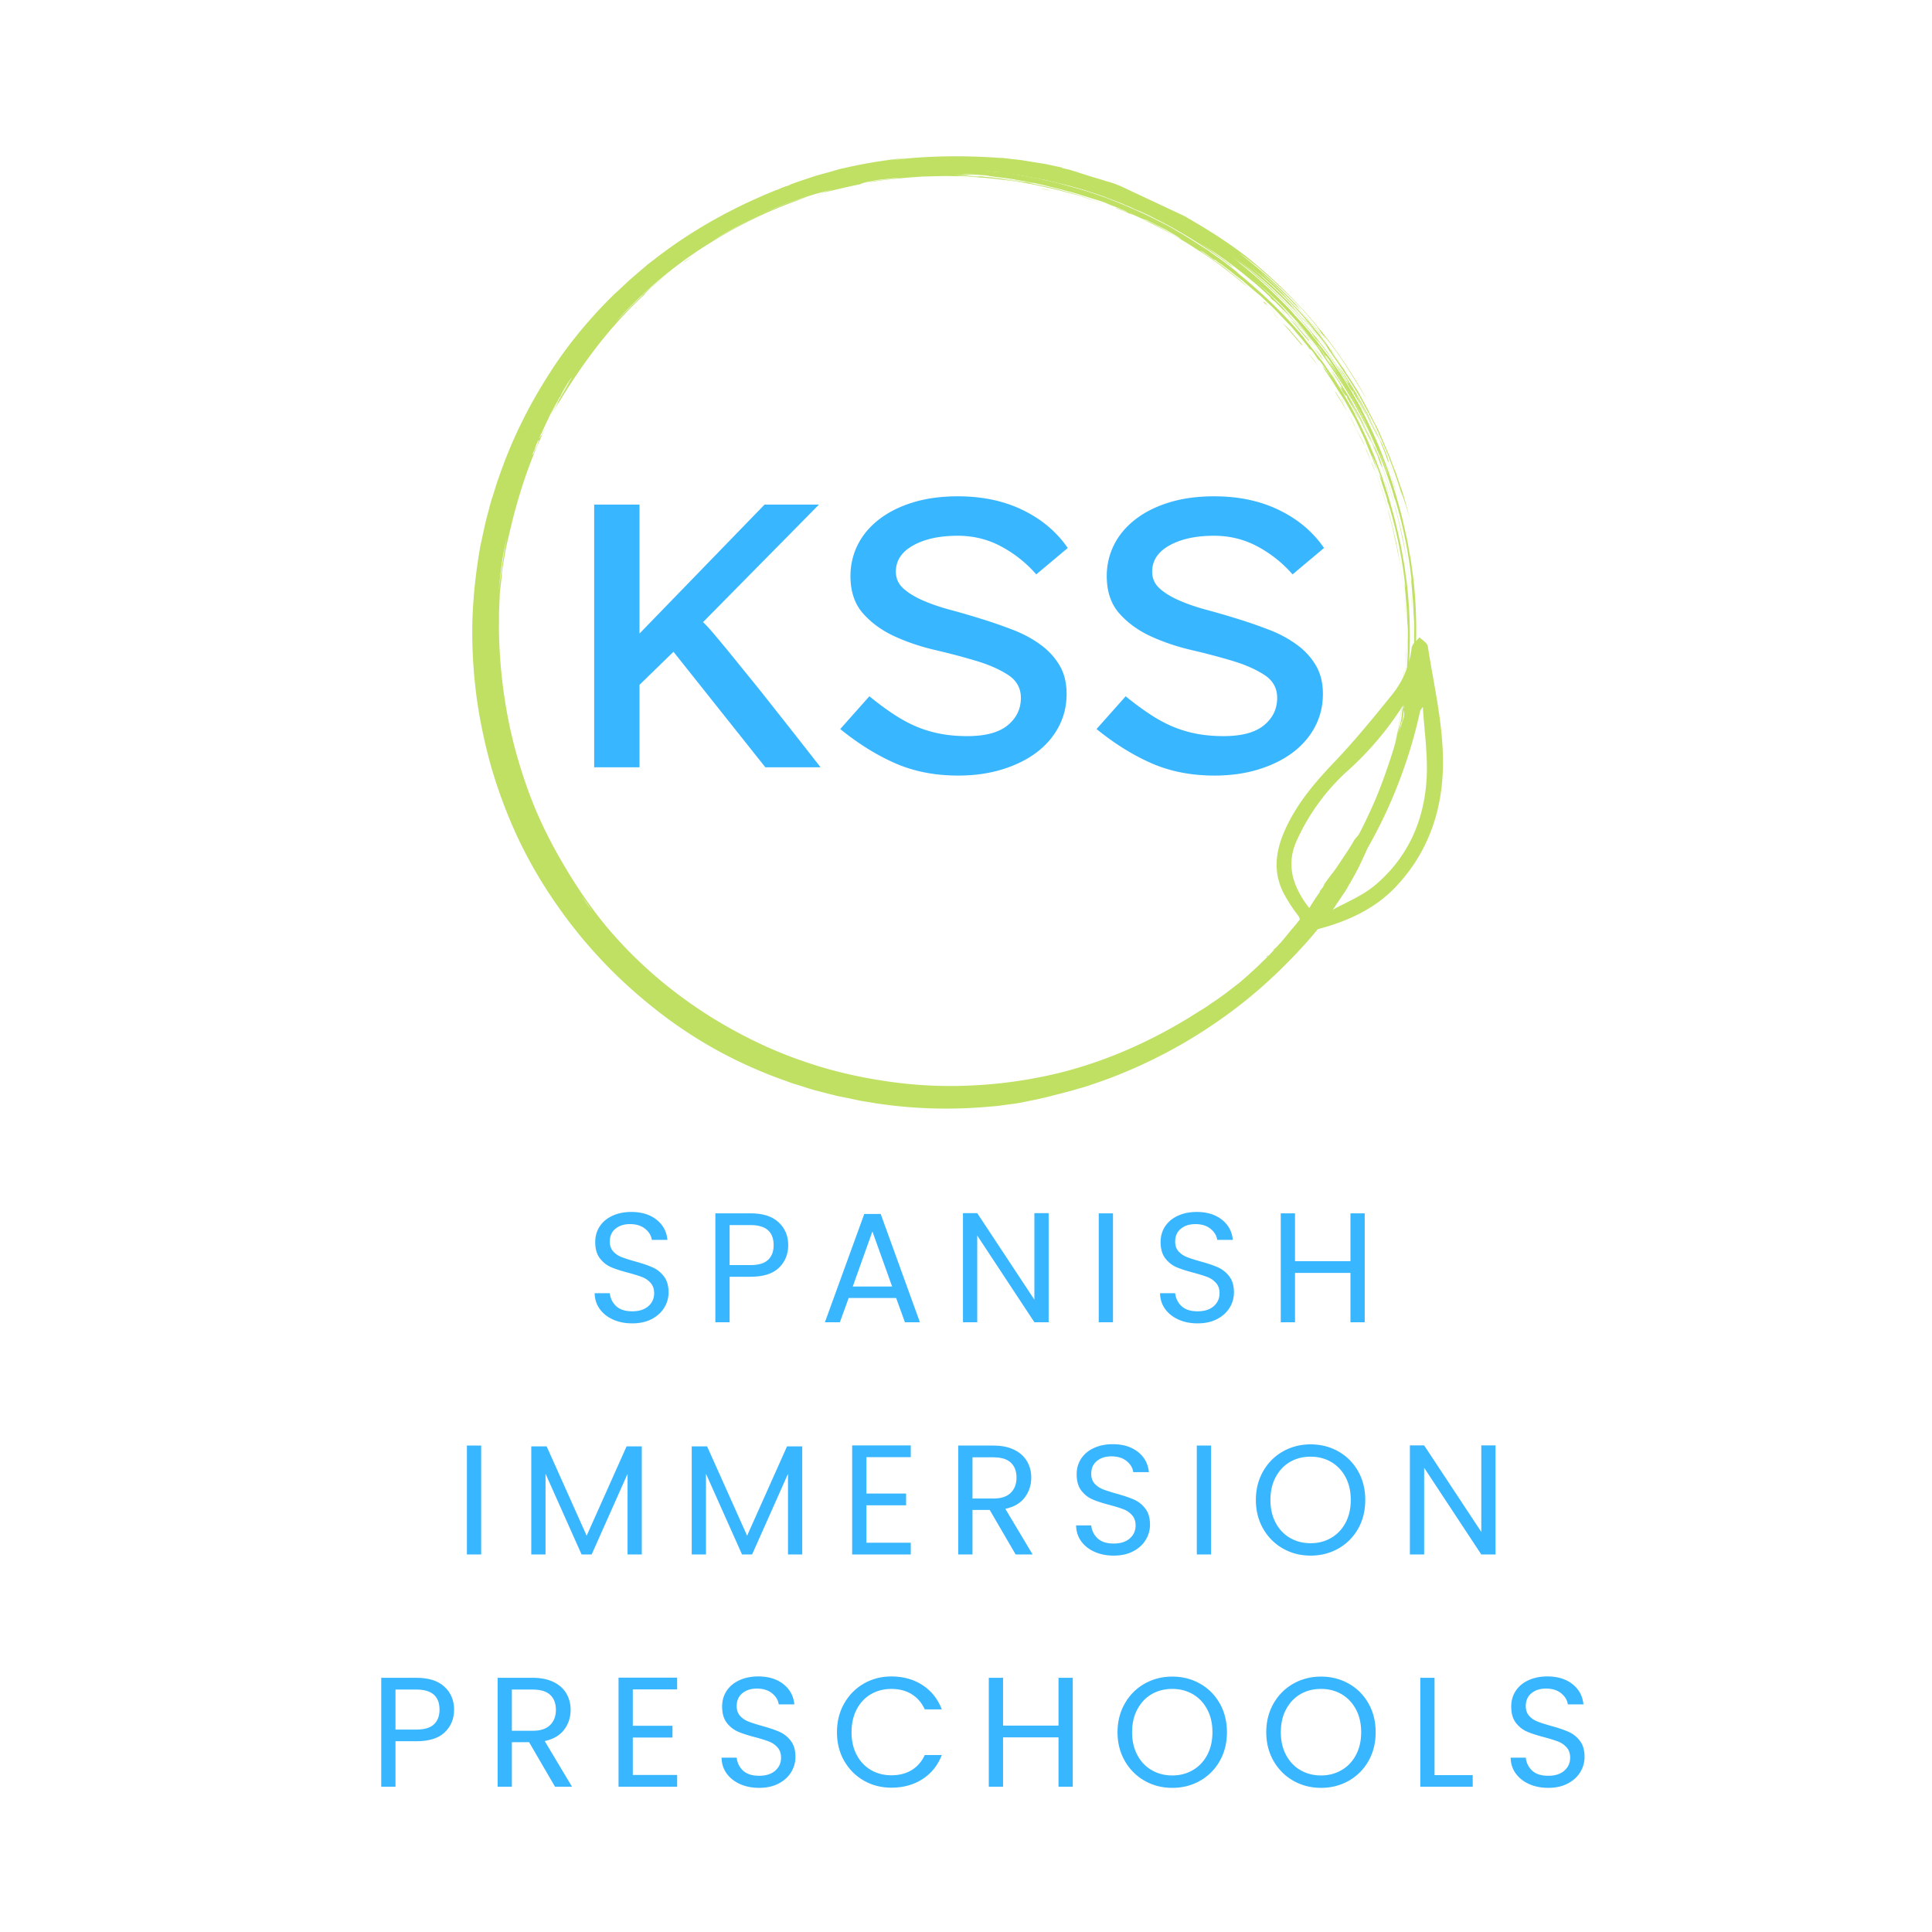 <?xml version="1.0" encoding="UTF-8"?>
<svg data-bbox="73.998 30.339 233.564 316.681" height="500" viewBox="0 0 375 375" width="500" xmlns="http://www.w3.org/2000/svg" data-type="color">
    <g>
        <defs>
            <clipPath id="d9c6c1a0-902d-48c0-a12d-6ac3201620bf">
                <path d="M234 123h47v72h-47Zm0 0"/>
            </clipPath>
            <clipPath id="dc88207c-a878-4fbd-9956-d23a12d1d5f5">
                <path d="m234.781 142.02 42.117-18.934 23.442 52.148-42.117 18.93Zm0 0"/>
            </clipPath>
            <clipPath id="e309844a-1fa2-4182-9c03-8c430c95ac2b">
                <path d="m116.113 195.363 160.45-72.125 26.597 59.164-160.45 72.125Zm0 0"/>
            </clipPath>
            <clipPath id="7288fbd7-86a0-4d0d-9e08-cadc69a917f2">
                <path d="M93 30h182v184H93Zm0 0"/>
            </clipPath>
            <clipPath id="e6debccd-37cd-48d6-bcf6-6edef047a14b">
                <path d="m63.07 166.473 78-166.22 165.223 77.532-78 166.219Zm0 0"/>
            </clipPath>
            <clipPath id="8868dfe7-836f-4831-ac3f-7a4f19ba2056">
                <path d="m228.23 243.977 78-166.22L141.008.228l-78 166.218Zm0 0"/>
            </clipPath>
            <clipPath id="86572264-fa00-4141-a2d5-75d7fcdf9e97">
                <path d="M91 31h183v185H91Zm0 0"/>
            </clipPath>
            <clipPath id="11cd72df-3e87-4b5d-b4c9-11854e0d1403">
                <path d="M60.883 167.777 139.352.563 305.57 78.559l-78.468 167.214Zm0 0"/>
            </clipPath>
            <clipPath id="b35492dc-4d3e-4f39-842d-5e7692cbbbfd">
                <path d="m226.777 245.621 78.465-167.215-166.219-78L60.56 167.621Zm0 0"/>
            </clipPath>
        </defs>
        <path d="M122.721 256.865q-2.097 0-3.75-.75-1.64-.75-2.578-2.063-.939-1.312-.969-3.047h2.938a3.9 3.9 0 0 0 1.219 2.5q1.077 1.018 3.14 1.016c1.32 0 2.36-.328 3.11-.984.757-.657 1.14-1.5 1.14-2.532q-.001-1.218-.672-1.968a4.16 4.16 0 0 0-1.656-1.157q-1.003-.386-2.703-.843-2.096-.545-3.36-1.094-1.253-.546-2.156-1.719-.89-1.172-.89-3.14-.002-1.717.875-3.047.89-1.342 2.484-2.063 1.594-.733 3.656-.734 2.966.001 4.86 1.484 1.906 1.488 2.14 3.938h-3.03q-.158-1.218-1.282-2.141-1.112-.92-2.969-.922c-1.148 0-2.086.305-2.812.906q-1.094.89-1.094 2.485c0 .773.21 1.402.64 1.89q.656.721 1.61 1.11.966.377 2.687.86 2.093.578 3.36 1.14a5.6 5.6 0 0 1 2.187 1.734q.922 1.16.922 3.156a5.6 5.6 0 0 1-.828 2.922q-.816 1.362-2.422 2.219-1.611.844-3.797.844m0 0" fill="#38b6ff" data-color="1"/>
        <path d="M152.992 241.693q-.001 2.643-1.813 4.39-1.798 1.735-5.5 1.735h-4.062v8.828h-2.766v-21.14h6.828q3.575 0 5.438 1.734 1.875 1.723 1.875 4.453m-7.313 3.86q2.311 0 3.39-1c.727-.677 1.095-1.63 1.095-2.86q0-3.904-4.485-3.906h-4.062v7.765Zm0 0" fill="#38b6ff" data-color="1"/>
        <path d="M173.942 251.943h-9.219l-1.703 4.703h-2.906l7.64-21.016h3.188l7.61 21.016h-2.907Zm-.781-2.234-3.828-10.688-3.813 10.688Zm0 0" fill="#38b6ff" data-color="1"/>
        <path d="M203.54 256.646h-2.766l-11.094-16.828v16.828h-2.766v-21.172h2.766l11.094 16.797v-16.797h2.765Zm0 0" fill="#38b6ff" data-color="1"/>
        <path d="M216.03 235.505v21.141h-2.765v-21.14Zm0 0" fill="#38b6ff" data-color="1"/>
        <path d="M232.462 256.865q-2.097 0-3.75-.75-1.64-.75-2.578-2.063-.939-1.312-.969-3.047h2.938a3.9 3.9 0 0 0 1.219 2.5q1.077 1.018 3.14 1.016c1.32 0 2.36-.328 3.11-.984.757-.657 1.14-1.5 1.14-2.532q-.002-1.218-.672-1.968a4.16 4.16 0 0 0-1.656-1.157q-1.003-.386-2.703-.843-2.095-.545-3.36-1.094-1.253-.546-2.156-1.719-.89-1.172-.89-3.14c0-1.145.289-2.16.875-3.047q.891-1.342 2.484-2.063 1.594-.733 3.656-.734 2.966.001 4.86 1.484 1.906 1.488 2.14 3.938h-3.03q-.158-1.218-1.282-2.141-1.112-.92-2.969-.922c-1.148 0-2.086.305-2.812.906q-1.094.89-1.094 2.485c0 .773.21 1.402.64 1.89q.656.721 1.61 1.11.965.377 2.687.86 2.093.578 3.36 1.14a5.6 5.6 0 0 1 2.187 1.734q.921 1.16.922 3.156a5.6 5.6 0 0 1-.828 2.922q-.816 1.362-2.422 2.219-1.611.844-3.797.844m0 0" fill="#38b6ff" data-color="1"/>
        <path d="M264.89 235.505v21.141h-2.766v-9.578H251.36v9.578h-2.766v-21.14h2.766v9.28h10.765v-9.28Zm0 0" fill="#38b6ff" data-color="1"/>
        <path d="M93.393 280.583v21.141h-2.766v-21.14Zm0 0" fill="#38b6ff" data-color="1"/>
        <path d="M124.574 280.74v20.984h-2.765v-15.656l-6.97 15.656h-1.952l-7-15.672v15.672h-2.766V280.74h2.985l7.765 17.343 7.75-17.343Zm0 0" fill="#38b6ff" data-color="1"/>
        <path d="M155.716 280.74v20.984h-2.765v-15.656l-6.97 15.656h-1.952l-7-15.672v15.672h-2.766V280.74h2.984l7.766 17.343 7.75-17.343Zm0 0" fill="#38b6ff" data-color="1"/>
        <path d="M168.17 282.833v7.063h7.703v2.281h-7.703v7.266h8.61v2.281h-11.376v-21.172h11.375v2.281Zm0 0" fill="#38b6ff" data-color="1"/>
        <path d="m197.135 301.724-5.031-8.64h-3.344v8.64h-2.766v-21.14h6.828q2.404.001 4.047.827 1.654.814 2.469 2.22.827 1.392.828 3.171 0 2.19-1.266 3.86-1.253 1.658-3.765 2.203l5.297 8.859Zm-8.375-10.86h4.062c1.5 0 2.617-.367 3.36-1.109q1.125-1.107 1.125-2.953 0-1.875-1.11-2.906-1.095-1.031-3.375-1.031h-4.062Zm0 0" fill="#38b6ff" data-color="1"/>
        <path d="M216.168 301.943q-2.097 0-3.75-.75-1.64-.75-2.578-2.063-.939-1.312-.969-3.047h2.938a3.9 3.9 0 0 0 1.219 2.5q1.077 1.018 3.14 1.016c1.32 0 2.36-.328 3.11-.984.757-.657 1.14-1.5 1.14-2.532q-.002-1.218-.672-1.968a4.16 4.16 0 0 0-1.656-1.157q-1.003-.386-2.703-.843-2.095-.545-3.36-1.094-1.253-.546-2.156-1.719-.89-1.172-.89-3.14c0-1.145.289-2.16.875-3.047q.891-1.342 2.484-2.063 1.594-.733 3.656-.734 2.966.001 4.86 1.484 1.906 1.488 2.14 3.938h-3.03q-.158-1.218-1.282-2.141-1.112-.92-2.969-.922c-1.148 0-2.086.305-2.812.906q-1.094.89-1.094 2.485c0 .773.21 1.402.64 1.89q.656.721 1.61 1.11.966.377 2.687.86 2.093.578 3.36 1.14a5.6 5.6 0 0 1 2.187 1.734q.922 1.16.922 3.156a5.6 5.6 0 0 1-.828 2.922c-.543.906-1.352 1.649-2.422 2.219q-1.611.844-3.797.844m0 0" fill="#38b6ff" data-color="1"/>
        <path d="M235.064 280.583v21.141h-2.766v-21.14Zm0 0" fill="#38b6ff" data-color="1"/>
        <path d="M254.387 301.943c-1.961 0-3.75-.457-5.375-1.375q-2.426-1.388-3.844-3.86-1.406-2.467-1.406-5.562c0-2.063.469-3.914 1.406-5.563q1.418-2.483 3.844-3.859c1.625-.914 3.414-1.375 5.375-1.375q2.964.001 5.39 1.375c1.626.918 2.899 2.2 3.829 3.844q1.389 2.454 1.39 5.578-.001 3.129-1.39 5.578a10.05 10.05 0 0 1-3.828 3.844q-2.427 1.376-5.391 1.375m0-2.406q2.215 0 3.984-1.032c1.188-.687 2.117-1.664 2.797-2.937q1.015-1.903 1.016-4.422-.001-2.544-1.016-4.438-1.019-1.906-2.781-2.937-1.769-1.031-4-1.031-2.251 0-4.016 1.03-1.752 1.033-2.765 2.938-1.018 1.894-1.016 4.438-.002 2.519 1.016 4.422 1.012 1.908 2.78 2.937 1.781 1.031 4 1.031m0 0" fill="#38b6ff" data-color="1"/>
        <path d="M290.285 301.724h-2.766l-11.093-16.828v16.828h-2.766v-21.172h2.766l11.094 16.797v-16.797h2.765Zm0 0" fill="#38b6ff" data-color="1"/>
        <path d="M88.139 331.848q-.001 2.643-1.813 4.39-1.798 1.735-5.5 1.735h-4.062v8.828h-2.766v-21.14h6.828q3.575 0 5.438 1.734 1.875 1.723 1.875 4.453m-7.313 3.86q2.312 0 3.39-1c.727-.677 1.095-1.63 1.095-2.86q0-3.904-4.485-3.906h-4.062v7.765Zm0 0" fill="#38b6ff" data-color="1"/>
        <path d="m107.729 346.801-5.031-8.64h-3.344v8.64h-2.766v-21.14h6.828q2.404.001 4.047.827 1.654.814 2.469 2.22.826 1.392.828 3.171 0 2.19-1.266 3.86-1.253 1.658-3.765 2.203l5.297 8.859Zm-8.375-10.86h4.062c1.5 0 2.617-.367 3.36-1.109q1.125-1.107 1.125-2.953 0-1.875-1.11-2.906-1.095-1.031-3.375-1.031h-4.062Zm0 0" fill="#38b6ff" data-color="1"/>
        <path d="M122.825 327.91v7.063h7.703v2.281h-7.703v7.266h8.61v2.281h-11.376v-21.172h11.375v2.281Zm0 0" fill="#38b6ff" data-color="1"/>
        <path d="M147.352 347.02q-2.097 0-3.75-.75-1.64-.75-2.578-2.063-.939-1.312-.969-3.047h2.938a3.9 3.9 0 0 0 1.219 2.5q1.077 1.018 3.14 1.016c1.32 0 2.36-.328 3.11-.984.757-.657 1.14-1.5 1.14-2.532q-.002-1.218-.672-1.968a4.16 4.16 0 0 0-1.656-1.157q-1.003-.386-2.703-.843-2.095-.545-3.36-1.094-1.253-.546-2.156-1.719-.89-1.172-.89-3.14c0-1.145.289-2.16.875-3.047q.891-1.342 2.484-2.063 1.594-.733 3.656-.734 2.966.001 4.86 1.484 1.906 1.488 2.14 3.938h-3.03q-.158-1.218-1.282-2.141-1.112-.92-2.969-.922c-1.148 0-2.086.305-2.812.906q-1.094.89-1.094 2.485c0 .773.21 1.402.64 1.89q.656.721 1.61 1.11.965.377 2.687.86 2.093.578 3.36 1.14a5.6 5.6 0 0 1 2.187 1.734q.922 1.16.922 3.156a5.6 5.6 0 0 1-.828 2.922c-.543.906-1.352 1.649-2.422 2.219q-1.611.844-3.797.844m0 0" fill="#38b6ff" data-color="1"/>
        <path d="M162.452 336.223c0-2.063.46-3.914 1.39-5.563.938-1.656 2.208-2.945 3.813-3.875q2.418-1.389 5.36-1.39 3.452 0 6.03 1.672 2.578 1.66 3.766 4.718H179.5q-.88-1.906-2.531-2.937-1.657-1.031-3.954-1.031-2.22 0-3.984 1.03-1.753 1.033-2.75 2.938-1.001 1.894-1 4.438-.001 2.52 1 4.406.997 1.892 2.75 2.922 1.764 1.031 3.984 1.031 2.297.002 3.953-1.015 1.653-1.013 2.532-2.922h3.312q-1.189 3.035-3.765 4.687-2.58 1.658-6.032 1.656-2.94.001-5.359-1.375-2.407-1.388-3.812-3.843c-.93-1.633-1.391-3.485-1.391-5.547m0 0" fill="#38b6ff" data-color="1"/>
        <path d="M208.223 325.66v21.141h-2.766v-9.578h-10.765v9.578h-2.766v-21.14h2.766v9.28h10.765v-9.28Zm0 0" fill="#38b6ff" data-color="1"/>
        <path d="M227.537 347.02c-1.961 0-3.75-.457-5.375-1.375q-2.426-1.388-3.844-3.86-1.406-2.467-1.406-5.562c0-2.063.469-3.914 1.406-5.563q1.418-2.483 3.844-3.859c1.625-.914 3.414-1.375 5.375-1.375q2.964.001 5.39 1.375c1.626.918 2.899 2.2 3.829 3.844q1.389 2.454 1.39 5.578-.001 3.129-1.39 5.578a10.05 10.05 0 0 1-3.828 3.844q-2.427 1.376-5.391 1.375m0-2.406q2.215 0 3.984-1.032c1.188-.687 2.117-1.664 2.797-2.937q1.015-1.903 1.016-4.422-.001-2.544-1.016-4.438-1.018-1.906-2.781-2.937-1.769-1.031-4-1.031-2.251 0-4.016 1.03-1.752 1.033-2.765 2.938-1.018 1.894-1.016 4.438-.002 2.519 1.016 4.422 1.012 1.908 2.78 2.937 1.781 1.031 4 1.031m0 0" fill="#38b6ff" data-color="1"/>
        <path d="M256.405 347.02c-1.961 0-3.75-.457-5.375-1.375q-2.426-1.388-3.844-3.86-1.406-2.467-1.406-5.562c0-2.063.469-3.914 1.406-5.563q1.418-2.483 3.844-3.859c1.625-.914 3.414-1.375 5.375-1.375q2.964.001 5.39 1.375 2.436 1.377 3.829 3.844 1.389 2.454 1.39 5.578-.001 3.129-1.39 5.578a10.05 10.05 0 0 1-3.829 3.844q-2.426 1.376-5.39 1.375m0-2.406q2.215 0 3.984-1.032c1.188-.687 2.117-1.664 2.797-2.937q1.015-1.903 1.016-4.422-.001-2.544-1.016-4.438-1.019-1.906-2.781-2.937-1.769-1.031-4-1.031-2.251 0-4.016 1.03-1.752 1.033-2.765 2.938c-.68 1.262-1.016 2.743-1.016 4.438q-.002 2.519 1.016 4.422 1.012 1.908 2.78 2.937 1.781 1.031 4 1.031m0 0" fill="#38b6ff" data-color="1"/>
        <path d="M278.444 344.551h7.406v2.25h-10.172v-21.14h2.766Zm0 0" fill="#38b6ff" data-color="1"/>
        <path d="M300.515 347.02q-2.097 0-3.75-.75-1.64-.75-2.578-2.063-.939-1.312-.969-3.047h2.938a3.9 3.9 0 0 0 1.219 2.5q1.077 1.018 3.14 1.016c1.32 0 2.36-.328 3.11-.984.757-.657 1.14-1.5 1.14-2.532q-.001-1.218-.672-1.968a4.16 4.16 0 0 0-1.656-1.157q-1.003-.386-2.703-.843-2.096-.545-3.36-1.094-1.253-.546-2.156-1.719-.89-1.172-.89-3.14c0-1.145.289-2.16.875-3.047q.891-1.342 2.484-2.063 1.594-.733 3.656-.734 2.966.001 4.86 1.484 1.906 1.488 2.14 3.938h-3.03q-.158-1.218-1.282-2.141-1.112-.92-2.969-.922c-1.148 0-2.086.305-2.812.906q-1.094.89-1.094 2.485c0 .773.21 1.402.64 1.89q.656.721 1.61 1.11.966.377 2.687.86 2.093.578 3.36 1.14a5.6 5.6 0 0 1 2.187 1.734q.922 1.16.922 3.156a5.6 5.6 0 0 1-.828 2.922c-.543.906-1.352 1.649-2.422 2.219q-1.611.844-3.797.844m0 0" fill="#38b6ff" data-color="1"/>
        <g clip-path="url(#d9c6c1a0-902d-48c0-a12d-6ac3201620bf)">
            <g clip-path="url(#dc88207c-a878-4fbd-9956-d23a12d1d5f5)">
                <g clip-path="url(#e309844a-1fa2-4182-9c03-8c430c95ac2b)">
                    <path d="M277.133 125.43c-.102-.645-1.051-1.157-1.606-1.727-.527.664-1.422 1.277-1.523 2q-.551 4.94-3.598 8.879c-3.62 4.477-7.258 8.969-11.226 13.133-3.313 3.48-6.438 7.027-8.723 11.27-2.672 4.972-3.992 10.027-.793 15.3a28.5 28.5 0 0 0 2.121 3.18c.715.875.672 1.387-.21 2.133-1.786 1.52-3.368 3.277-5.177 4.765a77 77 0 0 1-8.59 6.633c-6.976 4.277-14.745 6.82-22.453 9.414-11.332 3.836-22.886 7.067-33.015 12.121-8.832 3.723-16.895 7.34-24.23 12.508-7.551 5.32-13.044 11.969-15.36 20.977a20.5 20.5 0 0 0-.29 5.964c.02.493 1.024.946 1.575 1.415q.516-.853.809-1.813c.398-2.223.379-4.578 1.09-6.684 2.316-6.91 6.812-12.148 12.62-16.546 10.192-7.715 22.024-12.149 33.618-16.895 11.367-4.648 23.273-7.973 34.797-12.262a71 71 0 0 0 14.57-7.254c4.54-3.02 8.387-7.078 12.563-10.656a4.3 4.3 0 0 1 1.664-.933c5.687-1.477 11.007-3.887 15.05-8.114 5.977-6.25 8.922-14 9.235-22.664.297-8.187-1.688-16.129-2.918-24.144m-23.383 50.343c-2.902-4-4.227-8.128-1.895-12.96a40.9 40.9 0 0 1 9.415-12.922 61.1 61.1 0 0 0 11.164-13.145l.074.047-.098.008c.16.793.188 1.594.078 2.394-1.734 5.293-3.293 10.668-5.441 15.797a103 103 0 0 1-11.883 20.75c-.562.77-.836.836-1.414.031m13.07-3.894c-2.511 2.094-5.73 3.336-8.625 4.969l-.414-.473c.528-.8 1.02-1.625 1.586-2.395a94.4 94.4 0 0 0 10.031-17.109 94.3 94.3 0 0 0 6.243-18.828q.18-.422.492-.758l-.031-.09.074.04c.273 4.675 1.004 9.382.722 14.027-.496 8.144-3.718 15.312-10.078 20.617m0 0" fill="#bfe063" data-color="2"/>
                </g>
            </g>
        </g>
        <g clip-path="url(#7288fbd7-86a0-4d0d-9e08-cadc69a917f2)">
            <g clip-path="url(#e6debccd-37cd-48d6-bcf6-6edef047a14b)">
                <g clip-path="url(#8868dfe7-836f-4831-ac3f-7a4f19ba2056)">
                    <path d="m178.047 31.04-1.79.148Zm1.574-.122c.879-.047 1.734-.043 2.672-.066a97 97 0 0 1 2.86-.043c1.952.058 3.956.007 6.046.195-.832-.059-1.691-.2-2.68-.2-.964-.058-1.953-.058-2.94-.062-1.044-.027-2.005.051-2.993.051-1.07.023-2.059.023-2.965.125m29.348 3.012 2.394.664Zm9.215 3.004c-.946-.375-1.864-.809-2.86-1.079-.969-.32-2.02-.617-3.074-1.042.73.273 1.809.648 2.941 1.046.567.2 1.133.403 1.645.575.488.23.945.379 1.348.5m34.168 23.691c.468.55.824.914 1.18 1.281.331.418.773.89 1.323 1.543l-.39-.578c-.496-.629-3.242-3.5-2.113-2.246m.289.93-2.278-2.457Zm14.238 21.004c-.281-.528-.535-1.11-.817-1.637-.253-.582-.59-1.137-.87-1.664-.614-1.078-1.145-2.055-1.481-2.61l1.375 2.559.473.82.449.868Zm-3.277-6.094c-.395-.711-.868-1.395-1.258-2.106.39.711.863 1.395 1.258 2.106m4.722 9.347c.371.899.766 1.743 1.133 2.645-.262-.852-3.367-7.59-1.133-2.644m1.254 3.094c.453 1.14.969 2.438 1.402 3.762.434 1.328.868 2.652 1.192 3.793-.211-.957-.758-2.465-1.195-3.926-.493-1.484-1.086-2.887-1.399-3.629m5.184 18.211-.43-2.18ZM256.27 66.621l1.742 2.336c-.145-.394-1.77-2.414-2.817-3.7.41.395.77.891 1.075 1.364m2.8 4.024c.223.367.64 1.027 1.14 1.789.528.707 1.083 1.629 1.587 2.527l-.004-.27-.113-.183c-.301-.34-.774-1.024-1.22-1.762-.5-.762-1-1.523-1.39-2.101m2.844 4.765.727 1.133c.222.367.418.793.64 1.16-.222-.367-.418-.793-.64-1.16Zm-.754-1.344c-.558-.921-1.277-1.918-2.082-3.156-.39-.578-.808-1.234-1.305-1.863-.496-.633-1.023-1.34-1.601-2.074.86 1.261 1.77 2.414 2.601 3.597.809 1.239 1.664 2.364 2.387 3.496m2.258 3.766c-.047.242 2.07 3.613.312.61Zm-21.145-24.707c.735.543 1.368 1.168 2.024 1.738.652.575 1.308 1.145 1.996 1.797.684.653 1.367 1.3 2.137 2.059.789.703 1.586 1.535 2.41 2.453-.574-.602-1.207-1.36-1.895-2.012-.738-.676-1.449-1.406-2.218-2.164-.766-.758-1.641-1.43-2.407-2.187l-1.257-1.118-1.31-1.007-.542-.391Zm26.825 36.945c.398.977.797 1.957 1.09 2.887.289.926.578 1.856.894 2.73l-.785-2.546c-.371-1.036-.824-2.04-1.2-3.07m-4.344-9.168c.453 1.004.988 2.114 1.523 3.223.508 1.164 1.047 2.406 1.559 3.57s.914 2.41 1.344 3.47a32 32 0 0 1 .949 2.753c-.117-.45-.266-.98-.438-1.457-.144-.531-.37-1.035-.546-1.645-.403-1.113-.864-2.382-1.426-3.574-.258-.582-.54-1.242-.797-1.824-.254-.582-.54-1.242-.817-1.77q-.848-1.786-1.609-3.328c.195.29.418.657.613.946-.25-.45-.476-.95-.73-1.399l.031.215c-.808-1.371-1.539-2.77-2.234-3.957-.7-1.184-1.363-2.156-1.813-2.895.418.66.864 1.395 1.313 2.133.445.739.89 1.477 1.226 2.16.786 1.426 1.457 2.665 1.852 3.38m-9.621-14.812c-.664-.973-3.059-3.746-4.207-4.813.437.47.824.914 1.234 1.305.387.445.77.89 1.102 1.309.742.808 1.375 1.57 1.87 2.199M133.8 50.21l.496-.358c-1.367.808-2.652 1.855-.496.359m24.449-12.155c.715-.258 1.352-.489 2.098-.668-.746.18-1.438.383-2.098.668m88.945 20.48 1.203 1.227Zm3.02 3.266c.605.68 1.234 1.304 1.762 2.015.605.68 1.238 1.438 2.007 2.329l.106-.082-1.485-1.754c-.523-.575-.964-1.18-1.515-1.7Zm-3.645-3.625 1.149 1.066Zm-64.683-24.211 2.004-.05Zm66.433 25.824c.41.39.77.89 1.157 1.336a6.7 6.7 0 0 0-1.157-1.336m8.813 10.34-.75-1.074c-2.153-2.727-.41-.395.75 1.074m-60.985-35.613c.618.093 1.262.129 1.934.246-.672-.117-1.316-.153-1.934-.246m61.32 36.168 2.024 2.863ZM206.41 36.426l-2.742-.625c1.238.316 1.504.308 2.742.625m53.973 38.597c.226.5.699 1.184 1.113 1.84.45.739.895 1.477 1.258 2.11-.227-.504-.621-1.215-1.067-1.953-.445-.735-.89-1.473-1.304-1.997M229.797 45.95c1.164.614 1.41.793 2.633 1.567l-1.332-.825Zm-26.18-10.043 1.074.242c1.989.407-.62-.226-1.074-.242m70.008 95.301c.105-1.074.055-.965.129-2.383.02.801-.016 1.578-.129 2.383m-25.93 52.719-.496.36.082.105Zm14.422-18.91c-.746 1.168-1.34 2.011-1.933 2.855-.625.762-1.168 1.5-1.786 2.395l-.28.597c-.208.297-.466.57-.673.871l.106.051c-.285.328-.953 1.332-1.7 2.5-.359.625-.828 1.2-1.292 1.774-.47.57-.934 1.144-1.325 1.554-.414.598-.91 1.094-1.375 1.664a85 85 0 0 1-1.843 2.239c-.653.683-1.223 1.34-1.77 1.941-1.117 1.258-2.187 2.273-3.234 3.238-.367.356-.782.82-1.227 1.207-.469.438-.996.852-1.488 1.344-.55.469-1.125.992-1.676 1.461-.629.496-1.234.938-1.863 1.438-1.258.992-2.625 1.933-3.965 2.824-.629.496-1.344.886-2 1.304s-1.29.782-1.871 1.172c-8.899 5.461-18.871 9.692-29.379 11.692-4.95.976-10.016 1.504-15.09 1.633a84.4 84.4 0 0 1-15.293-1.04c-5.043-.78-10.101-1.964-14.98-3.66-4.907-1.644-9.637-3.797-14.246-6.355-9.274-5.145-17.73-12.02-24.512-20.215-3.14-3.852-5.809-7.875-8.152-11.883-2.348-4.004-4.512-8.254-6.313-12.996-2.031-5.375-3.617-11.004-4.613-16.617a98 98 0 0 1-1.504-16.484c.031-.91.008-1.711.015-2.567.036-.777.067-1.55.102-2.328s.043-1.5.133-2.25l.262-2.25c.062-.7.097-1.473.242-2.2.14-.726.23-1.476.37-2.202.231-1.477.622-3.008.962-4.434 1.687-7.394 4.226-14.914 7.258-20.82l-1.121 2.113-.266.14.11.051-.286.329c.305-.649.61-1.297.965-1.922l-.332.57.965-2.055c.18-.379.355-.757.535-1.136.176-.38.433-.786.637-1.22.433-.784.921-1.679 1.46-2.55.54-.867 1.106-1.789 1.723-2.687-1.074 1.87-2.953 4.882-4.125 7.238.281-.594.614-1.164.95-1.735l1-1.707c-.122.536-.919 1.813-1.508 2.922 2.254-3.957 5.035-8.332 8.191-12.527s6.746-8.188 10.406-11.484l-.5.359c.39-.41.836-.797 1.227-1.207.445-.387.867-.719 1.312-1.102.887-.77 1.805-1.597 2.907-2.398l-.184.11-1.05.827c-.524.414-1.204 1.02-2.067 1.739a38 38 0 0 0-1.313 1.101c-.441.387-.914.825-1.328 1.29-1.855 1.702-3.68 3.62-4.933 4.882 5.203-5.746 11.593-11.2 18.52-15.406 6.839-4.313 14.089-7.383 20.507-9.52a74 74 0 0 0-8.664 3.13c-4.129 1.761-7.688 3.718-11.848 6.257a86 86 0 0 1 12.875-6.766 81 81 0 0 1 13.793-4.351c-1.304.246-2.55.652-3.797 1.055 1.864-.446 6.168-1.461 7.684-1.739l.66-.285c.586-.12 1.117-.27 1.758-.363l.875-.184.906-.101c1.176-.11 2.375-.274 3.469-.356-.8.153-1.84.262-2.957.395q-.843.1-1.68.203c-.586.121-1.09.215-1.62.36 3.245-.587 6.898-.919 10.714-1.176 1.926-.02 3.902-.149 5.906-.067.992.004 1.98.004 2.996.086 1.02.082 2.04.164 3 .219 4.047.383 8.153.922 11.996 1.867 1.934.379 3.848.95 5.676 1.41.942.242 1.781.57 2.695.867.864.274 1.778.57 2.563.871-.758-.355-1.59-.546-2.484-.898-.915-.297-1.86-.676-2.856-.945-.996-.27-2.101-.59-3.148-.883-1.106-.32-2.207-.508-3.336-.774-4.489-.984-9.102-1.566-12.532-1.851l.672.113c-1.043-.027-1.953-.055-2.836-.14-.855-.008-1.66-.122-2.437-.153l2.41.07c1.094-.078 1.656-.011 3.691.153l-2.277-.211c-.75-.09-1.527-.125-2.305-.156.348-.04.75-.047 1.204-.032.453.016.91.032 1.418.07 1.02.083 2.117.137 3.109.27-.32-.015-.59-.011-.91-.031.965.059 1.984.273 3.004.355.992.137 2.062.243 3.136.485 1.047.16 2.07.375 3.172.562a57 57 0 0 1 3.09.723c1.024.215 2.02.484 3.016.754.992.27 1.883.488 2.797.785.863.273 1.726.547 2.535.793.808.246 1.562.469 2.234.719.703.332 1.379.582 2.106.86.73.273 1.511.573 2.355 1.034-.242-.047-.785-.3-1.324-.554-.516-.176-.945-.38-.996-.27 1.078.375 2.16.883 3.21 1.309l-.73-.407 2.785 1.239c.243.047.403.125.645.172 1.598.816 2.844 1.398 3.898 1.96 1.032.618 1.98 1.13 2.825 1.723-.649-.305-1.329-.691-2.004-1.074-.356-.23-.68-.383-1.032-.617-.379-.176-.68-.383-1.004-.535-1.328-.688-2.601-1.352-3.355-1.575 3.926 1.907 7.04 3.567 10.113 5.602 3.176 1.953 6.309 4.281 10.184 7.555a24 24 0 0 0-2.238-1.977c-.875-.672-1.72-1.402-2.594-2.074-1.848-1.266-3.457-2.48-4.379-3.047-.059-.156.758.355 1.492.898.735.543 1.418 1.063 1.332.825l1.336 1.09-.656-.575c.652.442 1.281.934 1.906 1.426.547.387 1.063.828 1.692 1.32.3.207.628.493.98.723l.984.86a92 92 0 0 0 2.13 1.792c.71.594 1.421 1.325 2.16 2.004 1.48 1.352 2.8 2.895 4.199 4.278.632.761 1.265 1.52 1.87 2.199.305.34.583.734.884 1.074.304.34.527.711.773 1.023l.355.23c.797.974.778 1.161 1.438 1.997l.082-.027c.633.757 1.438 1.996 2.246 3.234l-1.691-2.312.535.976c.5.762 1.055 1.55 1.664 2.496.558.922 1.2 1.95 1.863 2.922.64 1.027 1.23 2.16 1.848 3.242.332.555.613 1.082.867 1.664.281.528.535 1.11.762 1.61.73 1.398 1.136 2.644 1.648 3.808.254.582.508 1.164.738 1.801s.516 1.297.829 2.04c-.375-1.036-.668-2.099-1.122-3.102.223.37.563 1.191.961 2.168.348.953.774 2.011.977 2.703-.14-.399-.367-.766-.562-1.188.058.293.199.555.289.926.117.32.257.715.347 1.09.29.793.578 1.722.899 2.73.004.133.058.293.062.426l.317.875c1.949 6.395 2.82 12.281 3.207 16.094-.036-.348-.125-.719-.215-1.09.203 1.676.265 3.094.402 4.344.113 1.308.09 2.484.2 3.66.109 1.172.058 2.402.038 3.715q.025 1.002-.027 2.164c-.031.777-.094 1.61-.098 2.465l-.171.644c.042.613-.094 1.606-.153 2.438-.058.828-.098 1.472.031 1.336-.062.562-.109.937-.175 1.5-.04.507-.133 1.125-.27 1.984-.11-.05.383-2.79.067-1.55-.106.081-.262 2.25-.446 3.484-.238 1.21-.555 2.449-.793 3.656l.496-2.606c-.195.7-.39 1.399-.535 2.125-.14.727-.254 1.532-.476 2.286-.168.777-.336 1.558-.559 2.312-.098.352-.223.754-.266 1.129-.097.351-.273.73-.375 1.078a47 47 0 0 1-.535 1.992c-.199.7-.422 1.453-.695 2.184l-.856 2.238c-.12.406-.273.73-.37 1.078-.153.328-.25.676-.403 1 1.695-3.758 2.98-8.039 4.098-12.531l.156-.191a60 60 0 0 0 .601-2.555c.168-.781.31-1.637.551-2.582l.11.05c.164-.91.3-1.902.464-2.816l-.156.192c.063-.7.258-1.532.313-2.496.11-.938.222-1.875.304-2.762l-.152 2.437c.856-6.465.996-13.656.2-20.96-.102-.907-.259-1.84-.364-2.747l-.195-1.414-.274-1.383c-.156-.93-.312-1.863-.496-2.738-.238-.906-.394-1.836-.629-2.738l-.328-1.41-.355-1.356-.766-2.734-.84-2.703-.433-1.328c-.122-.45-.317-.875-.489-1.352-.375-1.031-.746-2.066-1.175-3.125-1.625-4.129-3.762-8.3-5.997-12.121a113 113 0 0 1-1.726-2.79c-.637-.894-1.219-1.76-1.828-2.573-.582-.868-1.219-1.63-1.77-2.414-.582-.735-1.137-1.524-1.742-2.204l-.637-.894c-3.968-4.766-8.238-8.75-12.957-12.617l.352.234c-1.008-.805-1.965-1.582-2.945-2.308-.98-.723-1.985-1.391-2.965-2.118-2.035-1.285-3.996-2.601-6.028-3.754-2.007-1.203-4.066-2.168-6.093-3.187-2.082-.91-4.137-1.875-6.215-2.652-2.11-.856-4.235-1.528-6.364-2.196-2.18-.558-4.363-1.254-6.593-1.707-2.203-.508-4.54-.875-6.797-1.273-1.18-.156-2.36-.317-3.563-.418-1.183-.16-2.414-.207-3.617-.313 4.602.18 8.844.848 12.953 1.657l3.063.644 2.988.809 1.508.441 1.48.5c.973.324 1.996.672 2.97.996 1.94.781 3.937 1.453 5.937 2.39.488.231.976.458 1.543.657.484.23 1.027.484 1.515.711 1 .535 2.028 1.02 3.031 1.555 4.063 2.172 8.301 4.82 12.743 8.156l.515.309c-1.12-.989-2.48-1.887-3.652-2.77a48 48 0 0 0-3.316-2.215c4.34 2.567 8.996 6.004 13.183 9.883 4.188 3.879 7.93 8.145 10.832 11.95-.691-.923-1.3-1.735-1.933-2.493-.61-.816-1.27-1.52-1.875-2.2-1.157-1.468-2.418-2.718-3.602-4.132 1.176 1.145 2.523 2.637 3.738 4.129-.363-.5-.8-.969-1.215-1.492-.492-.496-.906-1.02-1.43-1.598-.468-.547-1.015-1.07-1.484-1.621a31 31 0 0 1-1.617-1.617l-1.644-1.563c-.547-.52-1.121-.988-1.668-1.508s-1.121-.988-1.637-1.43c-.574-.464-1.094-.905-1.637-1.296 6.59 4.941 11.406 10.437 15.242 15.207l1.438 1.996c-.227-.504-.75-1.21-1.387-2.105a34 34 0 0 1-1.023-1.336 30 30 0 0 1-1.047-1.286c-.5-.628-1.074-1.23-1.625-1.882-.55-.657-1.129-1.258-1.703-1.856a95 95 0 0 1-1.676-1.777c-.547-.52-1.07-1.098-1.535-1.512l1.285 1.195c-.656-.703-1.426-1.46-2.328-2.347-.875-.805-1.86-1.664-2.871-2.602 4.445 3.606 8.812 8.364 12.125 12.559-.61-.95-1.516-1.969-2.426-2.988-.883-1.075-1.953-2.168-2.941-3.293l1.34 1.222c-3.735-4-7.407-7.57-12.231-11.219 1.117.723 2.316 1.68 3.625 2.692.601.547 1.258 1.117 1.914 1.687.652.575 1.309 1.145 1.941 1.77a69 69 0 0 1 8.657 9.41 7.5 7.5 0 0 0-.743-.812c.497.628.965 1.312 1.465 1.941l-.613-.945c3.3 3.793 5.957 8.406 8.578 12.672-2.605-4.72-5.828-9.665-9.633-14.223-3.777-4.61-8.078-8.809-12.445-12.442-3.797-3.167-8.223-5.972-12.48-8.43-.356-.234-.735-.41-1.141-.667-.215-.102-.406-.258-.676-.383a4.3 4.3 0 0 1-.734-.41c-1-.54-2.137-1.07-3.356-1.707-1.191-.559-2.46-1.09-3.652-1.649-.594-.277-1.215-.504-1.754-.757-.566-.2-1.164-.48-1.676-.653-.511-.176-1-.402-1.511-.578a15 15 0 0 0-1.563-.469c-1.023-.347-2.02-.617-2.773-.84-.918-.296-1.778-.57-2.696-.867-.914-.3-1.832-.597-2.933-.785l-.192-.156c-1.449-.281-2.742-.625-3.976-.809-1.235-.183-2.332-.37-3.434-.554-1.047-.164-2.066-.243-3.004-.356-.937-.11-1.875-.219-2.761-.305.507.043 1.074.11 1.554.204-6.426-.508-14.34-.528-21.453.425l2.926-.472c-3.89.418-8.152 1.058-12.164 2.011-1.012.188-1.965.532-2.95.797-.98.266-1.886.5-2.812.793-1.805.606-3.5 1.13-4.984 1.754l.668-.148c-.72.258-1.11.535-1.063.293-7.12 2.797-15.304 7.011-22.914 12.812-.5.36-.941.746-1.441 1.106s-.946.746-1.39 1.133c-.888.769-1.86 1.57-2.774 2.394s-1.774 1.672-2.692 2.5c-.445.383-.86.848-1.332 1.29l-1.277 1.312c-3.383 3.562-6.524 7.433-9.176 11.406-2.293 3.476-4.426 7.031-6.254 10.793-1.887 3.738-3.472 7.68-4.844 11.722-.347 1.024-.617 2.02-.964 3.047-.352 1.024-.567 2.043-.86 3.094-.562 2.047-.965 4.168-1.445 6.32-.75 4.27-1.258 8.586-1.469 12.973-.203 4.793 0 9.707.578 14.664s1.61 9.93 2.961 14.79a96 96 0 0 0 5.352 14.195 89.7 89.7 0 0 0 7.594 12.937c3.355 4.809 7.238 9.336 11.457 13.43 7.968 7.632 16.703 13.777 27.511 18.32 1.809.785 3.617 1.434 5.477 2.11.89.35 1.832.597 2.75.894s1.832.594 2.773.84l2.825.73c.484.094.945.246 1.425.34l1.453.285c.965.188 1.856.406 2.82.598.915.164 1.907.3 2.821.465 7.566 1.175 15.215 1.332 22.684.61 1.148-.056 2.238-.27 3.359-.403 1.117-.137 2.184-.297 3.3-.567 1.09-.21 2.18-.425 3.298-.695s2.175-.562 3.293-.832c.609-.176 1.277-.324 1.886-.5.61-.176 1.22-.352 1.91-.555 1.278-.328 2.493-.812 3.82-1.246 5.536-1.953 11.114-4.554 16.384-7.625 5.297-3.125 10.363-6.754 14.89-10.77 3.95-3.492 7.961-7.683 11.196-12.042.386-.543.828-1.063 1.214-1.606.387-.547.723-1.113 1.11-1.66.387-.543.695-1.059 1.082-1.601.363-.493.64-1.086.949-1.602.617-1.031 1.152-2.035 1.688-3.035l1.296-2.762c.508-1.082.493-1.617 1.075-2.992l.02-.324c.82-2.453.515-2.926-.302-2.317-.39.278-.937.88-1.535 1.59-.793 1.41-1.437 2.36-2.082 3.313m11.977-34.25-.004.855Zm.543-8.328-.004 1.98Zm-13.02-46.11c.223.367.445.738.645 1.16-.223-.37-.446-.738-.645-1.16m-13.965-17.644c.711.73 1.453 1.406 2.141 2.191a28 28 0 0 0-2.14-2.191m-.96-.91.328.285.414.523-.844-.727Zm-1.805-1.641c.414.39.902.754 1.312 1.144-.41-.39-.898-.754-1.312-1.144m-12.301-8.809 1.492.899Zm-.82-.781 1.25.852Zm-8.078-4.453 2.41 1.2Zm-27.739-8.13c.696.063 1.313.153 1.824.196.536.121.993.137 1.473.23.914.165 1.852.274 3.063.512-1.903-.168-5.176-.648-6.36-.937m-1.957-.19 1.317.152Zm-48.562 8.96 1.71-.976Zm-5.059-.195c2.418-1.637 6.73-3.508 9.297-4.613-2.512 1.129-6.133 2.797-9.297 4.613m-7.5 7.965 3.102-2.105c-1.078.746-1.946 1.328-3.102 2.105M119.25 62.926l-.855.98Zm-4.36 5.215.774-1.09Zm-6.12 8.68c.59-1.114 1.69-3.04 2.265-3.56-1.11 1.657-1.62 2.606-2.265 3.56m-1.176 2.085.636-1.219Zm-3.875 8.68.219-.89.503-1.216c.371-.222-.593 1.97-.722 2.106m-.41.73.504-1.214-.22.886ZM97.39 110.36l.355-1.746Zm-.59 4.344c.363-3.723.664-6.621 1.633-10.652-.696 3.172-1.274 7.918-1.633 10.652m18.12 62.106c-.359-.5-.69-.918-1.05-1.418l-.969-1.446c.442.602.801 1.102 1.16 1.602.31.473.637.89.86 1.262m150.602-15.54c-.21.032-.628.497-.941.743 1.469-2.149 1.95-1.063 1.281 1.066.059-.832.192-1.957-.34-1.808M240.687 51.72l.438.336Zm-13.632-10.754c-1.414-.926-5.817-2.797-7.817-3.602l1 .403.973.457c.648.304 1.351.636 2.027.886 1.38.578 2.653 1.243 3.817 1.856m46.793 60.64-.328-1.406-.383-1.433c-.356-1.356-.739-2.79-1.254-4.223-.258-.715-.492-1.484-.75-2.2-.235-.769-.57-1.456-.828-2.171s-.52-1.43-.801-2.09l-.852-1.984c-.539-1.243-1.023-2.461-1.504-3.41-.554-.922-1.46-2.934-2.582-4.91-.277-.528-.53-.977-.812-1.505-.277-.527-.61-.945-.863-1.394-.555-.922-1.11-1.711-1.5-2.29a43 43 0 0 0-1.473-2.343c-.332-.418-.586-.867-.918-1.285-.273-.395-.605-.813-.883-1.207-.996-1.258-1.91-2.547-2.953-3.695-.797-.836-1.512-1.7-2.281-2.457 1.351 1.625 3.41 3.843 4.578 5.578l.445.738c3.824 5.36 7.188 10.57 9.82 16.492.426.926.825 1.903 1.247 2.828.425.926.746 1.934 1.113 2.832.77 1.88 1.324 3.79 1.93 5.594.625 1.48 1.765 5.383 1.832 5.941m-13.18-30.144c-.887-1.211-1.941-2.762-2.578-3.652l.297.07c.035.348 2.105 2.969 2.281 3.582m12.25 37.762.176 1.73Zm-3.406-19.754a14 14 0 0 0-.606-1.801c-.285-.66-.597-1.402-.91-2.145.402 1.114-.023.192-.676-1.37-.367-.766-.816-1.637-1.21-2.485-.395-.844-.762-1.61-1.098-2.164-.785-1.422-1.766-3.27-2.848-4.902-.531-.84-1.004-1.657-1.476-2.34-.473-.684-.86-1.262-1.192-1.684.473.684.918 1.422 1.336 2.078.445.739.836 1.45 1.309 2.133.918 1.422 1.73 2.926 2.597 4.453.446.738.84 1.586 1.262 2.375.422.793.816 1.637 1.21 2.485.395.843.767 1.746 1.138 2.644.195.422.367.899.543 1.375q.257.72.515 1.434l.192.156.828 2.168.75 2.203-.371-1.035c-.325-1.14-.774-2.012-1.293-3.574Zm-7.602-14.324.524.707.273.128.117.45c1.004 1.66 1.934 3.617 2.32 4.062-.562-1.058-1.148-2.058-1.71-3.113.613.945 1.199 1.95 1.789 3.082a146 146 0 0 0 1.968 3.96l.422.794c-.226-.504-.398-.98-.648-1.43a239 239 0 0 0-1.524-3.09c-.503-1.027-1.062-1.949-1.593-2.925-.309-.473-.536-.977-.813-1.504-.308-.473-.59-1-.95-1.5-.64-1.028-1.308-2.133-2.14-3.317-.828-1.047 1.223 1.762 1.672 2.633Zm1.008 4.039c.281.527.562 1.054.871 1.66.254.582.563 1.191.875 1.797.563 1.187 1.176 2.27 1.656 3.218.094.508.375 1.168.688 1.91.172.344.312.739.535 1.11.144.398.312.738.43 1.058 1.566 3.836 2.765 8.032 3.836 12.36.214 1.094.507 2.156.695 3.3.215 1.09.406 2.235.594 3.38.324 2.265.648 4.527.812 6.851.73 7.867.235 15.82-1.101 23.445a93 93 0 0 1-6.66 21.364c2.718-5.79 4.425-11.258 5.808-17.012.215-1.023.43-2.043.617-3.012.098-.48.215-1.02.313-1.504.093-.484.133-.992.23-1.476.445-2.496.606-4.664.82-6.676.083-1.02.141-1.98.196-2.945l.097-1.473c.04-.508 0-.988.016-1.445.008-.856.008-1.844.012-2.832 0-.989-.074-1.95-.098-2.887-.07-2.805-.512-6.508-1.058-10.266a56 56 0 0 0-.528-2.82c-.117-.45-.156-.93-.273-1.383s-.184-.879-.301-1.328c-.184-.879-.363-1.758-.57-2.578-.207-.824-.442-1.594-.621-2.34-.325-1.273.023-.187-.325-1.273-.73-2.387-1.457-4.778-2.367-7.051-.254-.45-.426-.926-.597-1.402-.172-.477-.372-.903-.543-1.38-.372-.898-.684-1.773-1.11-2.699l-.953-1.765c-.309-.61-.617-1.215-.902-1.875-.336-.688-.7-1.32-1.094-2.031m0 0" fill="#bfe063" data-color="2"/>
                </g>
            </g>
        </g>
        <path d="m148.549 148.928-17.828-22.422-6.594 6.422v16h-8.797V97.944h8.797v25.03l24.265-25.03h10.563l-22.5 22.812q.684.61 1.984 2.14a214 214 0 0 1 3.032 3.641q1.716 2.112 3.703 4.563a299 299 0 0 1 3.984 4.969q4.67 5.893 10.11 12.859Zm0 0" fill="#38b6ff" data-color="1"/>
        <path d="M207.027 134.694q-.001 3.44-1.532 6.359-1.533 2.907-4.328 5.016-2.8 2.097-6.672 3.28-3.862 1.186-8.515 1.188-6.75-.001-12.188-2.375-5.424-2.373-10.703-6.656l5.656-6.36q2.532 2.064 4.828 3.563 2.298 1.501 4.547 2.422a23.6 23.6 0 0 0 4.594 1.328q2.344.422 5.016.422c3.52 0 6.133-.695 7.844-2.094q2.578-2.108 2.578-5.328-.002-2.825-2.453-4.437-2.456-1.606-6.126-2.719a130 130 0 0 0-7.968-2.11q-4.285-.995-7.953-2.671-3.676-1.686-6.125-4.438-2.454-2.765-2.453-7.281 0-3.217 1.406-6.047c.945-1.883 2.328-3.531 4.14-4.937q2.718-2.109 6.578-3.297 3.875-1.187 8.704-1.188c4.789 0 9.007.899 12.656 2.688q5.483 2.672 8.687 7.343l-6.109 5.126a23.9 23.9 0 0 0-6.75-5.391q-3.891-2.11-8.484-2.11-5.284 0-8.657 1.876-3.361 1.876-3.359 5.093 0 1.923 1.406 3.219c.946.867 2.196 1.64 3.75 2.328 1.563.688 3.336 1.305 5.328 1.844q2.984.797 6.078 1.766 3.105.955 6.094 2.109 2.982 1.142 5.313 2.828 2.343 1.674 3.75 4.016c.945 1.554 1.422 3.43 1.422 5.625m0 0" fill="#38b6ff" data-color="1"/>
        <path d="M256.774 134.694q-.001 3.44-1.532 6.359-1.533 2.907-4.328 5.016-2.8 2.097-6.672 3.28-3.862 1.186-8.515 1.188-6.75-.001-12.188-2.375-5.424-2.373-10.703-6.656l5.656-6.36q2.531 2.064 4.829 3.563 2.296 1.501 4.546 2.422a23.6 23.6 0 0 0 4.594 1.328q2.344.422 5.016.422c3.52 0 6.133-.695 7.844-2.094q2.577-2.108 2.578-5.328-.002-2.825-2.453-4.437-2.457-1.606-6.125-2.719a130 130 0 0 0-7.97-2.11q-4.284-.995-7.952-2.671-3.676-1.686-6.125-4.438-2.454-2.765-2.453-7.281 0-3.217 1.406-6.047c.945-1.883 2.328-3.531 4.14-4.937q2.718-2.109 6.579-3.297 3.874-1.187 8.703-1.188c4.789 0 9.007.899 12.656 2.688q5.483 2.672 8.687 7.343l-6.109 5.126a23.9 23.9 0 0 0-6.75-5.391q-3.891-2.11-8.484-2.11-5.284 0-8.657 1.876c-2.242 1.25-3.359 2.949-3.359 5.093q0 1.923 1.406 3.219c.946.867 2.196 1.64 3.75 2.328 1.563.688 3.336 1.305 5.328 1.844q2.984.797 6.079 1.766 3.105.955 6.093 2.109 2.982 1.142 5.313 2.828 2.343 1.674 3.75 4.016c.945 1.554 1.422 3.43 1.422 5.625m0 0" fill="#38b6ff" data-color="1"/>
        <g clip-path="url(#86572264-fa00-4141-a2d5-75d7fcdf9e97)">
            <g clip-path="url(#11cd72df-3e87-4b5d-b4c9-11854e0d1403)">
                <g clip-path="url(#b35492dc-4d3e-4f39-842d-5e7692cbbbfd)">
                    <path d="m176.375 31.727-1.797.152Zm1.582-.118c.883-.05 1.742-.047 2.684-.07a98 98 0 0 1 2.87-.043c1.962.059 3.973.008 6.075.2-.836-.063-1.7-.2-2.691-.204a57 57 0 0 0-2.954-.062c-1.05-.028-2.015.05-3.007.05-1.075.028-2.067.024-2.977.13m29.477 3.024 2.406.664Zm9.257 3.02c-.949-.38-1.87-.813-2.87-1.087-.977-.324-2.032-.62-3.09-1.05.734.277 1.816.656 2.953 1.054.57.203 1.14.403 1.652.578.488.23.95.38 1.355.504m34.32 23.792c.47.555.829.918 1.184 1.285.332.422.774.895 1.328 1.555l-.39-.582c-.5-.633-3.254-3.52-2.121-2.258m.29.934-2.29-2.469Zm14.3 21.098c-.28-.532-.538-1.114-.82-1.645-.254-.586-.59-1.14-.875-1.668-.617-1.086-1.152-2.066-1.488-2.621l1.383 2.566.476.825.45.87Zm-3.292-6.122c-.395-.714-.868-1.402-1.262-2.117.394.715.867 1.403 1.262 2.117m4.742 9.387c.375.906.77 1.754 1.14 2.656-.261-.851-3.382-7.62-1.14-2.656m1.262 3.11c.457 1.144.972 2.449 1.41 3.78.433 1.329.87 2.661 1.195 3.81-.215-.962-.762-2.481-1.2-3.946-.495-1.492-1.093-2.898-1.406-3.644m5.207 18.293-.43-2.192Zm-18.575-40.676 1.75 2.347c-.144-.398-1.777-2.425-2.832-3.714.414.39.778.894 1.082 1.367m2.813 4.039c.226.37.644 1.031 1.144 1.797.532.71 1.09 1.636 1.594 2.539l-.004-.27-.113-.183c-.305-.344-.777-1.028-1.227-1.77-.5-.766-1.004-1.531-1.394-2.113m2.86 4.789.726 1.137c.222.37.422.796.644 1.164-.222-.368-.422-.793-.644-1.164Zm-.759-1.352c-.562-.925-1.285-1.925-2.093-3.168-.391-.582-.809-1.242-1.309-1.875-.5-.632-1.027-1.343-1.61-2.082.864 1.27 1.778 2.426 2.614 3.614.809 1.242 1.672 2.375 2.398 3.511m2.27 3.785c-.05.243 2.074 3.625.308.61Zm-21.242-24.82c.738.547 1.37 1.176 2.031 1.75.66.574 1.316 1.149 2.004 1.8.687.657 1.375 1.31 2.148 2.071.793.703 1.594 1.543 2.422 2.461-.578-.601-1.215-1.363-1.902-2.02-.742-.679-1.457-1.413-2.23-2.171-.77-.758-1.645-1.438-2.419-2.196l-1.261-1.125c-.438-.335-.875-.675-1.313-1.011l-.547-.39Zm26.945 37.11c.398.984.8 1.968 1.09 2.898.293.934.586 1.867.902 2.746l-.789-2.559c-.375-1.039-.828-2.046-1.203-3.085m-4.367-9.207c.457 1.007.992 2.12 1.531 3.238.512 1.168 1.055 2.414 1.567 3.586.511 1.168.917 2.418 1.347 3.48a32 32 0 0 1 .957 2.77 18 18 0 0 0-.441-1.465c-.145-.535-.375-1.04-.551-1.652-.402-1.118-.863-2.395-1.43-3.59-.257-.582-.543-1.246-.8-1.832-.254-.582-.54-1.246-.82-1.778a273 273 0 0 0-1.614-3.343c.195.289.418.66.613.953-.254-.453-.48-.957-.734-1.407l.035.215c-.816-1.379-1.547-2.781-2.25-3.972-.7-1.192-1.367-2.168-1.816-2.91.418.664.867 1.402 1.316 2.144.445.738.895 1.48 1.234 2.172.79 1.43 1.461 2.676 1.856 3.39m-9.66-14.88c-.668-.976-3.075-3.761-4.23-4.835.44.472.831.922 1.241 1.312.387.45.774.895 1.11 1.317a41 41 0 0 1 1.879 2.207M131.934 50.985l.5-.359c-1.375.813-2.664 1.863-.5.36m24.558-12.21c.719-.258 1.36-.489 2.106-.669-.746.18-1.442.383-2.106.668m89.336 20.574 1.215 1.23Zm3.035 3.28c.61.68 1.242 1.31 1.77 2.024.61.68 1.246 1.446 2.02 2.336l.105-.082-1.496-1.761c-.524-.579-.969-1.184-1.52-1.707Zm-3.66-3.644 1.152 1.075Zm-64.969-24.32 2.012-.047Zm66.727 25.941c.414.395.773.895 1.16 1.344a6.5 6.5 0 0 0-1.16-1.344m8.851 10.387-.753-1.082c-2.16-2.738-.41-.39.754 1.082m-61.253-35.77c.62.09 1.265.13 1.941.247-.676-.117-1.32-.157-1.941-.246m61.59 36.325 2.03 2.879ZM204.862 37.14l-2.754-.63c1.243.317 1.512.31 2.754.63m54.215 38.765c.227.504.7 1.192 1.117 1.852.45.742.899 1.48 1.262 2.117-.227-.504-.621-1.219-1.07-1.96-.446-.743-.895-1.481-1.309-2.009m-30.723-29.203c1.172.617 1.418.797 2.645 1.574l-1.336-.828ZM202.06 36.621l1.082.238c1.996.407-.625-.226-1.082-.238m-2.13-.406 1.294.21zm72.446 96.125c.11-1.078.059-.969.129-2.395.02.805-.012 1.586-.129 2.395m-26.04 52.953-.503.363.082.106Zm14.481-18.996a69 69 0 0 1-1.941 2.867 37 37 0 0 0-1.793 2.41l-.281.598c-.207.3-.469.574-.676.875l.11.05c-.29.329-.962 1.34-1.712 2.512-.359.63-.828 1.203-1.296 1.778-.47.578-.938 1.152-1.332 1.566-.415.602-.91 1.094-1.38 1.672-.652.82-1.253 1.535-1.85 2.246-.657.688-1.231 1.348-1.778 1.953-1.125 1.262-2.2 2.281-3.25 3.246-.367.36-.785.828-1.23 1.215-.473.442-1 .856-1.497 1.352-.555.472-1.133.996-1.683 1.465-.633.5-1.239.945-1.872 1.445-1.261.996-2.636 1.945-3.984 2.836-.629.5-1.348.894-2.008 1.312s-1.297.785-1.875 1.176c-8.941 5.484-18.957 9.734-29.511 11.742-4.973.985-10.059 1.512-15.16 1.64a84.7 84.7 0 0 1-15.356-1.042c-5.07-.785-10.145-1.973-15.05-3.68-4.927-1.648-9.68-3.812-14.31-6.383-9.312-5.164-17.808-12.066-24.617-20.304-3.156-3.867-5.836-7.91-8.191-11.93-2.356-4.023-4.531-8.293-6.34-13.055-2.039-5.398-3.633-11.05-4.633-16.695a98 98 0 0 1-1.511-16.555c.03-.914.011-1.718.015-2.578l.106-2.34c.03-.777.043-1.504.129-2.257q.136-1.131.265-2.262c.063-.7.098-1.48.242-2.207.141-.73.23-1.485.375-2.211.23-1.484.621-3.024.961-4.457 1.696-7.426 4.246-14.98 7.293-20.91l-1.129 2.125-.261.14.105.051-.285.328c.305-.652.613-1.304.973-1.93l-.336.57c.304-.651.613-1.304.968-2.062l.536-1.14c.18-.383.437-.793.64-1.227.438-.789.926-1.687 1.469-2.558.54-.875 1.11-1.801 1.73-2.704-1.082 1.88-2.964 4.907-4.14 7.274.277-.598.613-1.172.95-1.742l1.003-1.719c-.121.543-.922 1.824-1.512 2.937 2.266-3.976 5.055-8.367 8.227-12.582s6.777-8.222 10.453-11.539l-.5.364c.39-.414.836-.801 1.23-1.211.446-.387.868-.723 1.317-1.11.89-.773 1.812-1.601 2.918-2.406l-.184.11-1.054.831c-.528.418-1.208 1.024-2.079 1.747-.421.332-.867.718-1.312 1.105-.45.387-.922.828-1.34 1.297-1.863 1.71-3.695 3.633-4.953 4.902 5.226-5.77 11.644-11.246 18.601-15.472 6.872-4.336 14.153-7.418 20.598-9.563a75 75 0 0 0-8.703 3.14c-4.145 1.77-7.719 3.739-11.898 6.286a86 86 0 0 1 12.933-6.793 81 81 0 0 1 13.856-4.371c-1.313.246-2.563.652-3.817 1.062 1.871-.453 6.196-1.472 7.719-1.75l.664-.285c.586-.125 1.121-.27 1.762-.367l.883-.184.91-.101c1.18-.113 2.383-.278 3.48-.356-.8.153-1.844.258-2.969.395-.562.066-1.125.137-1.687.203-.59.121-1.098.215-1.629.363 3.262-.59 6.93-.925 10.766-1.18 1.93-.023 3.914-.152 5.93-.07.995.004 1.988.008 3.011.09 1.024.078 2.043.16 3.012.219 4.066.383 8.187.922 12.05 1.875 1.942.379 3.864.95 5.7 1.414.945.246 1.785.574 2.707.875.867.273 1.785.57 2.574.875-.762-.36-1.598-.55-2.492-.906-.922-.297-1.871-.676-2.871-.95-1-.269-2.11-.59-3.164-.886-1.11-.32-2.215-.508-3.348-.778-4.512-.988-9.144-1.57-12.586-1.859l.672.117c-1.047-.027-1.961-.058-2.848-.144-.86-.004-1.668-.121-2.449-.153l2.418.075c1.102-.082 1.664-.016 3.711.148l-2.29-.21c-.753-.09-1.53-.126-2.312-.161q.522-.052 1.207-.027c.458.015.915.03 1.426.07 1.024.082 2.125.137 3.121.273-.324-.02-.59-.011-.914-.03.969.054 1.996.269 3.016.35 1 .137 2.074.247 3.156.489 1.05.16 2.074.375 3.18.562a62 62 0 0 1 3.11.73c1.023.216 2.023.485 3.023.759 1 .27 1.894.488 2.812.789.867.273 1.735.547 2.543.793.813.25 1.57.472 2.25.722.703.332 1.383.586 2.113.864.735.277 1.52.578 2.364 1.039-.243-.047-.785-.301-1.332-.555-.512-.176-.95-.379-1-.273 1.086.379 2.172.886 3.23 1.316l-.734-.41 2.797 1.246c.242.047.402.125.648.172 1.602.82 2.852 1.406 3.914 1.969 1.035.62 1.988 1.132 2.836 1.73-.652-.309-1.332-.691-2.016-1.078-.351-.234-.68-.387-1.035-.617-.379-.18-.68-.387-1.008-.54-1.332-.695-2.609-1.359-3.367-1.581 3.942 1.914 7.07 3.582 10.157 5.629 3.19 1.96 6.335 4.296 10.23 7.582a25 25 0 0 0-2.25-1.985c-.879-.676-1.727-1.406-2.605-2.082-1.856-1.27-3.47-2.492-4.399-3.058-.059-.16.762.355 1.5.902s1.422 1.066 1.336.828l1.344 1.094-.66-.574c.656.437 1.285.933 1.918 1.425.546.391 1.066.836 1.695 1.328.3.208.633.497.984.727.332.29.66.574.989.863a83 83 0 0 0 2.14 1.801c.711.598 1.43 1.332 2.172 2.012 1.484 1.36 2.813 2.91 4.215 4.3.637.762 1.273 1.524 1.879 2.208.304.34.582.738.887 1.078.304.344.527.71.777 1.027l.355.234c.805.973.782 1.16 1.446 2.004l.082-.027c.636.762 1.445 2.004 2.254 3.246l-1.696-2.32.535.98c.504.766 1.059 1.555 1.672 2.508a66 66 0 0 0 1.875 2.934c.64 1.031 1.235 2.172 1.852 3.258.336.554.617 1.085.875 1.668.281.53.539 1.113.765 1.62.735 1.403 1.141 2.657 1.653 3.825.254.586.512 1.168.742 1.808.23.637.516 1.301.832 2.047-.375-1.039-.672-2.105-1.125-3.113.223.367.566 1.191.965 2.176.348.957.777 2.023.98 2.715-.144-.399-.367-.77-.566-1.196.062.293.203.559.293.934.113.32.258.719.348 1.094.289.797.582 1.73.902 2.742.004.133.059.293.062.426l.32.879c1.958 6.421 2.829 12.335 3.22 16.164-.036-.348-.125-.72-.215-1.094.203 1.687.265 3.11.406 4.367.113 1.313.086 2.496.2 3.672.108 1.18.058 2.418.038 3.734.016.668.008 1.395-.027 2.172-.035.781-.094 1.617-.102 2.477l-.172.648c.043.613-.093 1.613-.152 2.445-.059.836-.098 1.48.035 1.344-.066.563-.113.942-.18 1.508-.039.508-.132 1.129-.273 1.992-.105-.05.387-2.8.07-1.558-.105.082-.265 2.261-.449 3.5-.238 1.214-.558 2.457-.797 3.672l.5-2.618c-.195.703-.394 1.407-.539 2.137-.14.727-.254 1.535-.476 2.293-.172.785-.34 1.566-.563 2.324-.097.352-.222.758-.265 1.133-.098.352-.278.734-.375 1.086-.149.594-.32 1.242-.543 2-.196.703-.418 1.46-.696 2.191s-.582 1.52-.86 2.25c-.12.407-.276.73-.374 1.082-.152.329-.25.68-.402 1.004 1.703-3.773 2.992-8.074 4.117-12.586l.156-.191c.242-.95.438-1.785.605-2.566.168-.786.31-1.649.555-2.594l.106.05c.168-.913.304-1.913.468-2.828l-.156.192c.063-.7.258-1.54.313-2.508.113-.941.222-1.883.308-2.773l-.156 2.449c.86-6.492 1.004-13.719.203-21.059-.105-.91-.262-1.844-.367-2.754l-.195-1.418-.278-1.39a71 71 0 0 0-.496-2.754c-.238-.906-.394-1.844-.633-2.75l-.332-1.414-.355-1.36-.766-2.746-.847-2.718-.434-1.332c-.121-.454-.316-.88-.492-1.36-.375-1.035-.75-2.074-1.18-3.137-1.633-4.148-3.777-8.335-6.02-12.175a97 97 0 0 1-1.734-2.801c-.64-.899-1.226-1.77-1.84-2.586-.582-.871-1.218-1.637-1.777-2.426-.582-.738-1.14-1.531-1.746-2.215l-.64-.894c-3.985-4.79-8.274-8.79-13.016-12.672l.355.23c-1.016-.804-1.973-1.586-2.957-2.316-.984-.727-1.996-1.398-2.98-2.125-2.047-1.293-4.012-2.613-6.055-3.77-2.02-1.214-4.082-2.183-6.121-3.207-2.09-.914-4.156-1.882-6.242-2.664-2.118-.859-4.254-1.53-6.395-2.203-2.187-.562-4.379-1.258-6.621-1.715-2.215-.507-4.559-.879-6.824-1.277a75 75 0 0 0-3.582-.422c-1.184-.16-2.422-.207-3.633-.312 4.625.18 8.883.851 13.012 1.664q1.535.322 3.078.648l3 .809 1.515.445 1.489.5c.972.328 2.004.676 2.976 1 1.953.785 3.957 1.461 5.969 2.402.488.23.977.461 1.547.66.488.231 1.031.485 1.52.715 1.007.54 2.042 1.024 3.046 1.563 4.082 2.18 8.34 4.84 12.797 8.191l.52.313c-1.125-.992-2.492-1.899-3.668-2.785a47 47 0 0 0-3.332-2.227c4.363 2.578 9.039 6.031 13.246 9.93 4.203 3.894 7.96 8.18 10.875 12-.692-.922-1.305-1.739-1.942-2.504-.609-.817-1.273-1.524-1.879-2.207-1.164-1.477-2.433-2.735-3.62-4.153 1.183 1.153 2.535 2.649 3.753 4.149-.36-.5-.8-.973-1.218-1.5-.497-.496-.91-1.023-1.438-1.602-.469-.554-1.02-1.078-1.488-1.629-.551-.523-1.102-1.046-1.625-1.625q-.828-.784-1.649-1.57c-.55-.523-1.129-.992-1.675-1.515-.551-.524-1.13-.993-1.649-1.434-.574-.469-1.098-.914-1.644-1.3 6.62 4.96 11.46 10.48 15.312 15.273l1.445 2.004c-.226-.504-.757-1.22-1.394-2.114a33 33 0 0 1-1.027-1.344c-.387-.449-.723-.87-1.055-1.289-.5-.632-1.078-1.238-1.63-1.894a39 39 0 0 0-1.71-1.863 84 84 0 0 1-1.684-1.786c-.55-.523-1.074-1.101-1.543-1.52l1.293 1.204c-.66-.707-1.433-1.469-2.34-2.355-.878-.813-1.867-1.672-2.886-2.614 4.469 3.621 8.855 8.399 12.183 12.61-.613-.95-1.527-1.977-2.437-3-.887-1.078-1.961-2.18-2.957-3.309l1.348 1.227c-3.754-4.012-7.438-7.602-12.286-11.266 1.121.723 2.329 1.688 3.641 2.703.606.547 1.262 1.121 1.922 1.695s1.316 1.149 1.95 1.778a69 69 0 0 1 8.694 9.449 8 8 0 0 0-.746-.812c.5.632.973 1.32 1.473 1.949l-.613-.95c3.316 3.81 5.98 8.442 8.613 12.727-2.617-4.742-5.855-9.707-9.676-14.285-3.793-4.633-8.113-8.848-12.5-12.496-3.812-3.18-8.258-5.996-12.535-8.469-.355-.234-.734-.41-1.144-.668-.22-.105-.41-.262-.68-.387a4.3 4.3 0 0 1-.738-.41c-1.004-.539-2.149-1.074-3.372-1.719-1.195-.558-2.468-1.09-3.667-1.652-.598-.281-1.22-.508-1.762-.762-.57-.199-1.168-.48-1.684-.656-.512-.176-1-.406-1.515-.578-.516-.176-1.032-.352-1.57-.473-1.028-.351-2.028-.62-2.786-.843-.922-.301-1.789-.575-2.707-.871-.922-.301-1.84-.598-2.945-.786l-.196-.156c-1.457-.289-2.753-.633-3.992-.816a163 163 0 0 1-3.453-.559c-1.05-.16-2.07-.242-3.016-.351a120 120 0 0 0-2.773-.309c.512.043 1.078.11 1.563.203-6.457-.512-14.403-.527-21.551.43l2.941-.477c-3.91.418-8.187 1.063-12.219 2.024-1.015.187-1.972.53-2.96.797-.989.265-1.895.503-2.829.796-1.808.61-3.515 1.133-5.004 1.762l.668-.152c-.718.261-1.113.539-1.066.297-7.152 2.808-15.371 7.043-23.012 12.87-.504.364-.949.75-1.449 1.11-.504.363-.95.75-1.394 1.137-.895.773-1.868 1.578-2.79 2.406-.917.828-1.78 1.68-2.703 2.508-.445.39-.863.855-1.336 1.297l-1.28 1.32c-3.403 3.578-6.555 7.469-9.223 11.453-2.301 3.496-4.442 7.067-6.282 10.844-1.894 3.754-3.484 7.715-4.86 11.773-.35 1.032-.62 2.032-.972 3.059-.351 1.031-.566 2.055-.863 3.11-.566 2.054-.969 4.187-1.453 6.347-.75 4.29-1.262 8.625-1.473 13.031-.203 4.813 0 9.75.582 14.727.578 4.98 1.617 9.976 2.973 14.855a96.4 96.4 0 0 0 5.375 14.262 89.5 89.5 0 0 0 7.629 12.992c3.367 4.828 7.27 9.38 11.504 13.488 8.007 7.668 16.78 13.84 27.632 18.403 1.82.789 3.637 1.441 5.504 2.12.895.352 1.84.599 2.762.895.922.301 1.84.602 2.785.844q1.424.37 2.84.735c.484.097.945.246 1.43.343l1.457.286c.972.19 1.863.41 2.836.601.918.164 1.914.3 2.832.465 7.601 1.18 15.285 1.336 22.785.613 1.152-.054 2.246-.27 3.371-.406 1.125-.133 2.195-.297 3.316-.566 1.094-.215 2.192-.43 3.313-.7s2.187-.562 3.309-.832c.613-.18 1.28-.328 1.894-.504.613-.18 1.227-.355 1.918-.558 1.281-.328 2.504-.817 3.836-1.25 5.563-1.965 11.164-4.574 16.457-7.66 5.32-3.141 10.41-6.786 14.957-10.817 3.965-3.512 7.996-7.719 11.242-12.097.39-.547.832-1.067 1.223-1.614.39-.547.723-1.117 1.113-1.664s.7-1.066 1.086-1.613c.363-.492.645-1.09.953-1.61a70 70 0 0 0 1.7-3.046q.685-1.469 1.3-2.774c.508-1.086.496-1.62 1.078-3.008l.02-.32c.824-2.465.516-2.941-.3-2.328-.395.277-.946.883-1.544 1.594-.797 1.418-1.445 2.37-2.094 3.328m12.032-34.399-.004.86Zm.547-8.367-.008 1.989Zm-13.08-46.311c.227.367.45.738.649 1.164-.227-.371-.45-.742-.649-1.164M246.29 59.496c.715.734 1.457 1.414 2.149 2.203a28 28 0 0 0-2.149-2.203m-.96-.914.327.285.414.528-.847-.73Zm-1.817-1.648c.414.39.906.757 1.32 1.148-.414-.39-.906-.758-1.32-1.148m-12.356-8.848 1.5.902Zm-.824-.785 1.254.855Zm-8.113-4.473 2.418 1.203Zm-27.86-8.164c.7.063 1.317.152 1.828.195.543.121 1 .137 1.485.23.918.165 1.86.278 3.074.516-1.91-.167-5.2-.648-6.387-.94m-1.964-.195 1.316.156Zm-48.782 9.004 1.723-.985Zm-5.078-.196c2.43-1.644 6.758-3.527 9.336-4.636-2.523 1.136-6.16 2.812-9.336 4.636m-7.535 8 3.117-2.117c-1.082.75-1.957 1.336-3.117 2.117m-13.68 12.477-.86.988Zm-4.379 5.238.778-1.094Zm-6.148 8.719c.59-1.117 1.695-3.05 2.273-3.574-1.113 1.664-1.625 2.617-2.273 3.574m-1.184 2.098.641-1.227Zm-3.89 8.714.219-.89.507-1.223c.371-.222-.593 1.977-.726 2.113m-.41.735.507-1.219-.222.89Zm-5.946 22.14.36-1.753Zm-.59 4.364c.364-3.739.665-6.649 1.641-10.7-.7 3.188-1.281 7.954-1.64 10.7m18.2 62.379c-.36-.5-.692-.922-1.055-1.422l-.977-1.453c.446.605.809 1.109 1.168 1.609.309.477.641.898.864 1.266m151.27-15.606c-.216.031-.634.496-.95.746 1.477-2.156 1.96-1.066 1.289 1.07.059-.835.191-1.964-.34-1.816M239.292 52.5l.441.34Zm-13.691-10.8c-1.422-.934-5.844-2.81-7.852-3.618l1.004.402.976.461c.653.305 1.36.637 2.04.887 1.382.586 2.66 1.25 3.832 1.867m47 60.91-.329-1.419-.386-1.437c-.356-1.363-.742-2.8-1.258-4.238-.262-.72-.496-1.493-.754-2.211-.234-.774-.574-1.461-.832-2.18-.262-.719-.52-1.437-.805-2.102l-.855-1.992c-.543-1.25-1.028-2.472-1.508-3.426-.562-.925-1.473-2.945-2.594-4.93-.281-.53-.535-.98-.816-1.51-.281-.532-.617-.954-.867-1.403-.563-.926-1.118-1.715-1.508-2.297a42 42 0 0 0-1.48-2.356c-.337-.418-.587-.87-.919-1.293-.28-.394-.613-.816-.89-1.21-1-1.266-1.918-2.56-2.965-3.711-.8-.84-1.52-1.707-2.293-2.47 1.36 1.634 3.426 3.864 4.598 5.606l.449.742c3.84 5.38 7.219 10.614 9.863 16.563.426.93.828 1.91 1.254 2.84s.746 1.941 1.117 2.847c.774 1.887 1.328 3.805 1.938 5.618.629 1.488 1.773 5.406 1.84 5.968m-13.239-30.282c-.89-1.215-1.949-2.773-2.59-3.668l.297.074c.035.348 2.118 2.98 2.293 3.594m12.301 37.93.18 1.742Zm-3.418-19.84a14 14 0 0 0-.61-1.809 339 339 0 0 1-.913-2.152c.402 1.117-.024.188-.68-1.379-.367-.77-.816-1.644-1.215-2.496-.398-.848-.765-1.617-1.101-2.172-.79-1.433-1.774-3.289-2.864-4.926-.531-.843-1.008-1.664-1.48-2.351-.473-.688-.863-1.27-1.195-1.688.472.684.921 1.426 1.34 2.086.449.742.84 1.457 1.316 2.145.922 1.426 1.738 2.933 2.61 4.472.444.739.843 1.59 1.265 2.383.422.797.82 1.645 1.219 2.496.394.848.765 1.75 1.136 2.657.2.421.375.902.547 1.382q.257.716.52 1.438l.191.156.832 2.18.754 2.21-.375-1.038c-.324-1.149-.777-2.024-1.297-3.594m-7.637-14.39.528.714.273.125.117.453c1.008 1.668 1.946 3.633 2.332 4.078-.566-1.058-1.152-2.066-1.718-3.125a36 36 0 0 1 1.796 3.098 148 148 0 0 0 1.981 3.977l.422.797c-.227-.504-.402-.985-.652-1.434a220 220 0 0 0-1.528-3.106c-.512-1.035-1.07-1.96-1.605-2.94-.309-.474-.535-.981-.817-1.509-.308-.476-.59-1.008-.949-1.508-.644-1.03-1.316-2.14-2.152-3.328-.832-1.054 1.226 1.766 1.68 2.64Zm1.016 4.058c.281.527.563 1.059.871 1.668.258.586.57 1.195.879 1.805.566 1.195 1.184 2.28 1.664 3.234.094.508.379 1.172.691 1.918.172.344.317.742.54 1.113.144.399.312.742.43 1.063 1.573 3.855 2.777 8.066 3.855 12.418.215 1.093.507 2.16.699 3.312.215 1.094.402 2.242.594 3.395.324 2.273.648 4.547.816 6.879.734 7.902.234 15.89-1.105 23.55-1.395 7.633-3.739 14.887-6.688 21.461 2.727-5.816 4.442-11.308 5.828-17.09.219-1.027.434-2.05.625-3.023.094-.484.215-1.027.309-1.512.097-.484.137-.996.234-1.48.445-2.512.606-4.688.824-6.707a124 124 0 0 0 .196-2.961l.097-1.477c.043-.511.004-.996.02-1.453.004-.86.008-1.851.008-2.844.004-.996-.075-1.96-.098-2.898-.07-2.816-.512-6.539-1.062-10.312-.16-.934-.317-1.872-.528-2.832-.117-.454-.156-.938-.277-1.391-.117-.453-.184-.879-.3-1.336-.185-.879-.368-1.762-.575-2.59-.211-.824-.442-1.598-.621-2.348-.328-1.277.02-.187-.328-1.277-.73-2.398-1.465-4.797-2.38-7.086-.253-.45-.425-.93-.597-1.406-.176-.48-.375-.906-.547-1.383-.37-.906-.687-1.781-1.113-2.71l-.957-1.778a30 30 0 0 1-.906-1.883c-.34-.691-.707-1.324-1.098-2.04m0 0" fill="#bfe063" data-color="2"/>
                </g>
            </g>
        </g>
    </g>
</svg>
